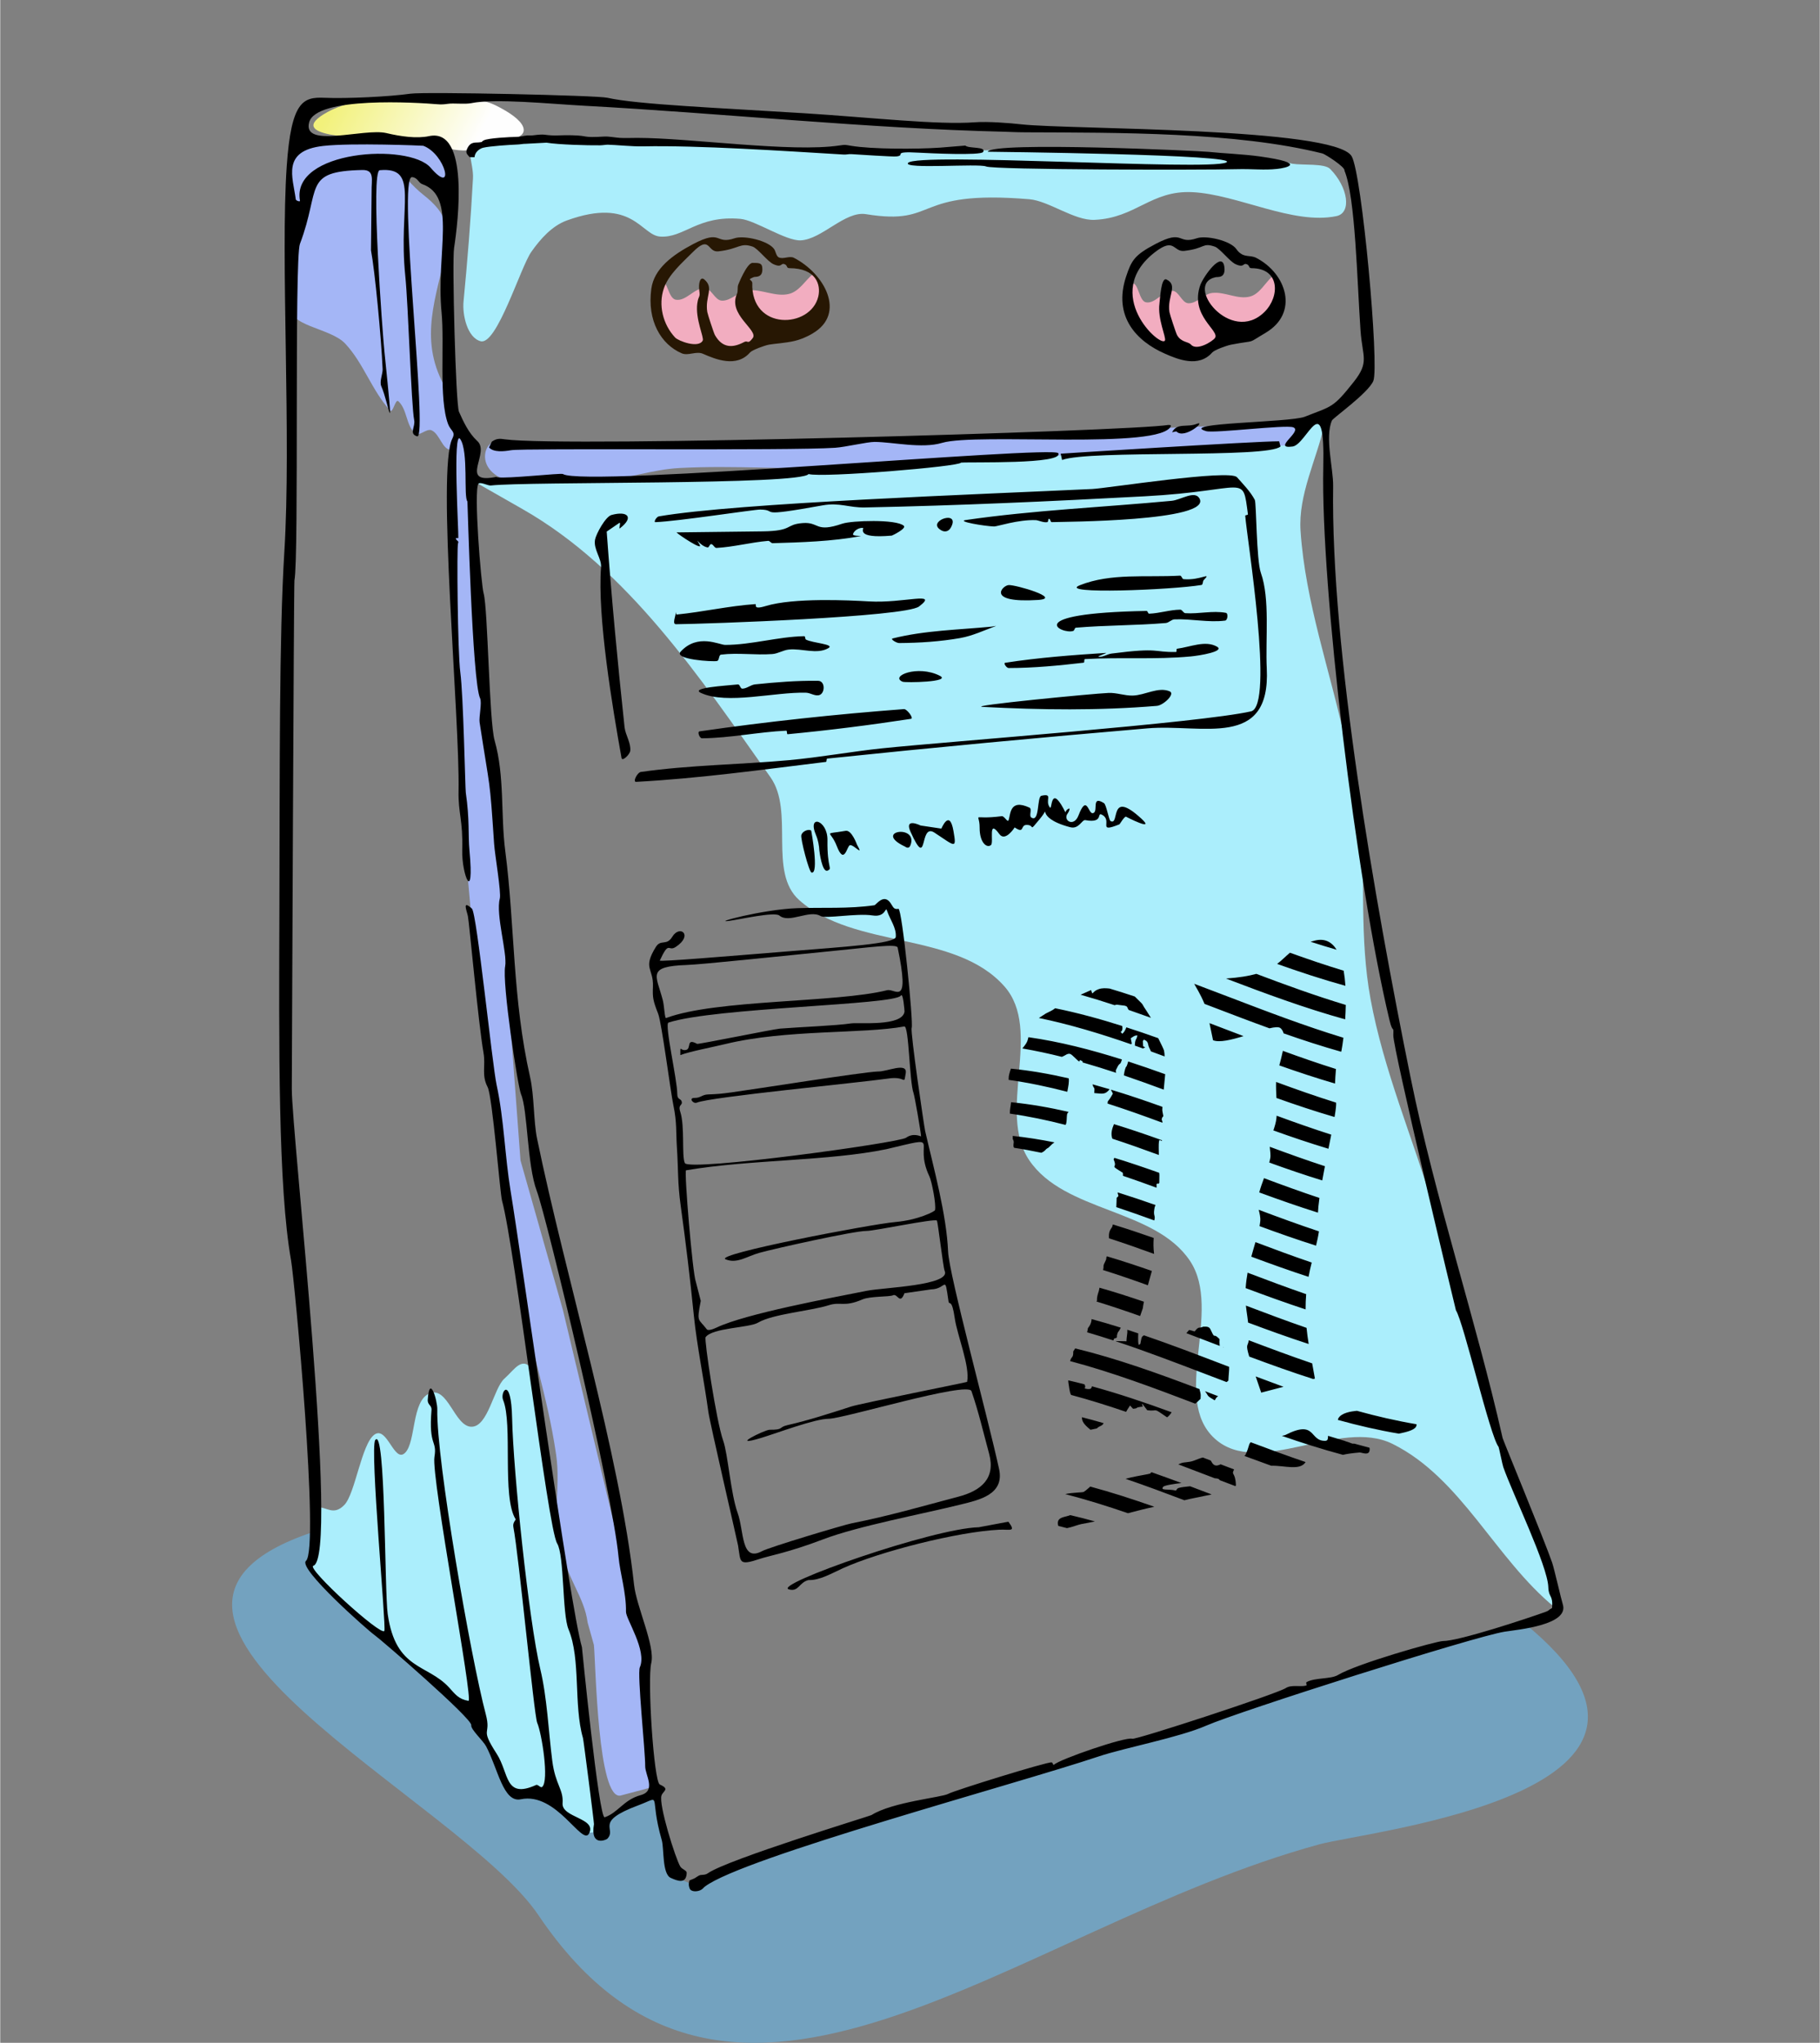 <?xml version="1.0" encoding="UTF-8"?> <!-- Creator: CorelDRAW --> <svg xmlns="http://www.w3.org/2000/svg" xmlns:xlink="http://www.w3.org/1999/xlink" xml:space="preserve" width="139px" height="156px" style="shape-rendering:geometricPrecision; text-rendering:geometricPrecision; image-rendering:optimizeQuality; fill-rule:evenodd; clip-rule:evenodd" viewBox="0 0 83.115 93.305"><rect x="0" y="0" width="83.115" height="93.305" fill="#808080" stroke="none"/> <defs> <style type="text/css"> <![CDATA[ .fil0 {fill:none} .fil6 {fill:black} .fil7 {fill:#271703} .fil1 {fill:#73A2BF} .fil4 {fill:#A4B6F6} .fil2 {fill:#ABEEFC} .fil5 {fill:#F2ADC0} .fil3 {fill:url(#id0)} ]]> </style> <linearGradient id="id0" gradientUnits="userSpaceOnUse" x1="15.471" y1="4.165" x2="21.386" y2="7.177"> <stop offset="0" style="stop-color:#F2F17B"></stop> <stop offset="1" style="stop-color:#FEFEFE"></stop> </linearGradient> </defs> <g id="Mountains_x0020_All">  <rect class="fil0" x="-2.48453e-005" y="1.97157e-005" width="83.115" height="93.305"></rect> </g> <g id="map">  <g id="_436969008"> <path id="_436657768" class="fil1" d="M14.085 71.469l0.171 -1.483c-11.287,3.797 6.782,12.227 10.327,17.487 8.824,13.094 21.671,0.591 35.674,-3.234 2.291,-0.626 18.863,-2.374 9.339,-10.119l-20.882 6.406 -10.688 3.197 -6.316 2.389 -0.984 -0.425 -0.827 -3.83 -1.577 0.841 -0.698 0.494 -0.22 0.401 -0.656 0.102 -1.899 -1.764 -1.456 0.037 -1.23 -2.465 -1.147 -1.745 -1.553 -1.274 -1.313 -1.015 -3.727 -3.453 -0.336 -0.548z"></path> <path id="_436657864" class="fil2" d="M27.318 83.474c-0.064,-1.696 -0.508,-3.358 -0.687,-5.045 -0.11,-1.041 -0.027,-2.099 -0.179,-3.135 -0.083,-0.563 -0.428,-1.065 -0.522,-1.627 -0.134,-0.795 -0.044,-1.616 -0.16,-2.415 -0.258,-1.764 -0.725,-3.817 -0.963,-5.262 -0.238,-1.444 0.043,-2.721 -0.463,-3.403 -0.506,-0.683 -0.821,-0.056 -1.314,0.381 -0.493,0.437 -0.746,2.214 -1.512,2.198 -0.766,-0.016 -1.066,-1.854 -1.899,-1.526 -0.834,0.328 -0.623,2.211 -1.123,2.714 -0.5,0.503 -0.821,-1.251 -1.407,-0.826 -0.587,0.425 -0.874,2.699 -1.372,3.211 -0.498,0.512 -0.812,0.074 -1.218,0.111l-0.201 1.978c-0.057,0.229 -0.283,0.479 -0.172,0.687 0.336,0.628 0.889,1.12 1.403,1.612 0.534,0.511 1.181,0.894 1.732,1.388 0.429,0.386 0.77,0.863 1.202,1.246 0.397,0.353 0.863,0.621 1.276,0.955 0.458,0.37 0.928,0.732 1.336,1.157 0.338,0.352 0.639,0.745 0.888,1.164 0.517,0.871 0.696,1.969 1.403,2.694 0.341,0.35 0.992,0.055 1.448,0.231 0.291,0.113 0.479,0.402 0.716,0.605 0.434,0.37 0.79,0.854 1.299,1.112 0.158,0.08 0.495,-0.029 0.489,-0.206z"></path> <path id="_436657960" class="fil3" d="M17.227 6.36c0.714,0.107 1.071,-0 1.537,0.045 0.466,0.045 0.923,0.152 1.254,0.224 0.331,0.072 0.483,0.174 0.731,0.209 0.249,0.035 0.504,0.056 0.746,0 0.243,-0.056 0.351,-0.253 0.672,-0.328 0.321,-0.076 0.916,0.009 1.224,-0.119 0.308,-0.129 0.621,-0.262 0.493,-0.597 -0.129,-0.335 -0.653,-0.665 -1.06,-0.881 -0.406,-0.216 -0.662,-0.313 -1.329,-0.388 -0.667,-0.075 -1.81,-0.075 -2.642,-0.06 -0.832,0.015 -1.687,0.039 -2.344,0.149 -0.657,0.11 -1.171,0.288 -1.567,0.507 -2.099,1.164 1.616,1.139 2.284,1.239z"></path> <path id="_436658056" class="fil2" d="M71.006 73.414c-2.712,-2.219 -4.265,-5.906 -7.404,-7.464 -2.426,-1.204 -6.111,1.576 -8.12,-0.239 -2.028,-1.832 0.382,-5.846 -1.134,-8.12 -1.602,-2.403 -5.726,-2.205 -7.344,-4.598 -1.498,-2.215 0.637,-5.938 -1.134,-7.941 -2.246,-2.539 -6.847,-1.682 -9.374,-3.941 -1.433,-1.28 -0.204,-4.044 -1.314,-5.613 -3.209,-4.536 -6.489,-9.486 -11.315,-12.24l-2.138 -1.22 0.224 -0.112c0.165,0.032 0.328,0.107 0.496,0.097l2.336 -0.138c0.051,0 0.057,0.005 0.112,0.019l3.754 -0.026 7.255 -0.246 1.758 -0.19 5.829 -0.384 5.635 -0.351 4.695 -0.123 4.161 -0.347 0.907 0.022 1.343 -1.209 0.254 0.343c-0.363,1.617 -1.199,3.198 -1.09,4.851 0.216,3.269 1.357,6.41 2.045,9.613 0.217,1.011 0.428,2.025 0.672,3.03 0.034,0.142 0.066,0.215 0.075,0.373 0.148,2.786 -0.1,5.615 0.403,8.359 0.599,3.267 1.931,6.356 2.881,9.539 1.031,3.455 2.065,6.909 3.06,10.374 0.13,0.451 0.146,0.935 0.314,1.373 0.66,1.726 1.582,3.351 2.164,5.105 0.147,0.444 0.358,1.7 -0.004,1.403z"></path> <path id="_436654576" class="fil4" d="M23.437 22.034c1.329,-0.02 2.662,0.055 3.986,-0.06 1.211,-0.105 2.384,-0.532 3.597,-0.597 2.504,-0.134 5.017,0.08 7.523,0 2.163,-0.069 4.317,-0.324 6.478,-0.448 1.238,-0.071 2.478,-0.087 3.717,-0.134 2.891,-0.111 5.79,-0.101 8.673,-0.343l1.418 -0.119 1.045 -1.06 -1.97 0.149c-1.174,0.025 -2.349,0.03 -3.523,0.075 -1.568,0.06 -3.134,0.177 -4.702,0.239 -4.816,0.191 -9.63,0.534 -14.45,0.522l-12.494 -0.03c-0.547,-0.292 -1.264,1.336 0.702,1.806z"></path> <path id="_436654552" class="fil5" d="M58.114 12.618c-0.339,0.308 -0.588,0.806 -1.016,0.924 -0.561,0.155 -1.154,-0.226 -1.73,-0.163 -0.392,0.043 -0.705,0.492 -1.098,0.472 -0.298,-0.016 -0.429,-0.562 -0.728,-0.569 -0.432,-0.009 -0.775,0.604 -1.201,0.527 -0.342,-0.061 -0.339,-0.963 -0.673,-0.863 -0.344,0.102 -0.452,0.822 -0.24,1.135l0.786 1.164 0.86 0.627 2.036 0.09 3.332 -1.634 -0.04 -1.306 -0.288 -0.403z"></path> <path id="_436654480" class="fil5" d="M37.141 12.499c-0.368,0.308 -0.64,0.806 -1.105,0.924 -0.61,0.155 -1.254,-0.226 -1.881,-0.163 -0.426,0.043 -0.767,0.492 -1.194,0.472 -0.324,-0.016 -0.467,-0.562 -0.791,-0.569 -0.469,-0.009 -0.843,0.604 -1.306,0.527 -0.372,-0.061 -0.368,-0.963 -0.732,-0.863 -0.374,0.102 -0.422,0.782 -0.261,1.135l0.709 1.552 0.814 0.425 2.627 0.007 3.68 -1.769 -0.246 -1.276 -0.313 -0.403z"></path> <path id="_436654168" class="fil4" d="M20.607 20.554c0.317,0.006 0.28,-0.572 0.382,-0.872 0.013,-0.037 -0.037,-0.07 -0.048,-0.107 -0.152,-0.532 -0.14,-1.136 -0.442,-1.6 -1.405,-2.161 -0.684,-4.082 -0.227,-6.102 0.322,-1.423 0.166,-2.102 -0.941,-2.972 -0.52,-0.409 -0.944,-0.975 -1.555,-1.495 -5.612,-0.64 -4.055,4.442 -4.502,6.508 -0.216,0.996 1.787,1.038 2.484,1.781 0.84,0.895 1.222,2.153 2.054,3.055 0.128,0.138 0.236,-0.55 0.375,-0.423 0.405,0.371 0.346,1.1 0.76,1.462 0.193,0.169 0.526,-0.24 0.759,-0.133 0.385,0.177 0.477,0.889 0.901,0.897z"></path> <path id="_436654264" class="fil2" d="M21.464 7.033l0.203 -0.298 1.588 -0.311 4.454 0.036 4.896 0.131 5.219 0.334 2.544 0 0.752 -0.036 2.594 -0.033 1.206 0.012 1.439 -0.03 7.004 0.042 3.391 0.251 1.839 0.239 0.418 0.107c0.493,0.079 1.479,-0.023 1.738,0.239 0.821,0.831 0.994,2.007 0.289,2.155 -1.979,0.415 -4.522,-0.995 -6.584,-1.094 -1.891,-0.091 -2.574,1.178 -4.465,1.265 -0.927,0.042 -2.09,-0.868 -2.983,-0.942 -5.408,-0.451 -4.099,1.229 -7.46,0.682 -0.959,-0.156 -2.008,1.15 -2.984,1.197 -0.671,0.032 -2.083,-0.922 -2.748,-0.982 -1.964,-0.176 -2.586,0.892 -3.68,0.808 -0.863,-0.067 -1.256,-1.821 -4.25,-0.736 -0.679,0.246 -1.208,0.843 -1.624,1.433 -0.496,0.703 -1.575,4.282 -2.317,4.084 -0.61,-0.163 -0.839,-1.206 -0.78,-1.817 0.179,-1.856 0.327,-3.694 0.431,-5.618 0.02,-0.373 -0.095,-0.743 -0.133,-1.119z"></path> <path id="_436654360" class="fil4" d="M13.846 9.204c-0.422,-2.307 4.837,-2.404 5.823,-1.258 1.13,1.314 1.204,-1.118 -0.251,-1.419 -0.939,-0.318 -3.603,-0.2 -4.908,-0.052 -1.914,0.217 -1.297,1.792 -1.168,2.784 -0.194,0.247 0.517,0.012 0.504,-0.056z"></path> <path id="_436654048" class="fil4" d="M28.353 82.007l1.566 -0.416 -0.442 -3.193 0.048 -3.272 -0.92 -3.141 -2.902 -12.151 -1.938 -6.834 -0.621 -8.353 -0.94 -12.512 -0.669 -8.359 -0.06 -3.606 -0.549 -0.514 -0.251 0.884 -0.024 6.162 0.681 13.1 0.334 3.702 2.161 15.501c0.422,2.877 1.143,4.56 1.566,7.438 0.227,1.547 -0.247,2.869 0.309,4.421 0.147,1.17 0.981,2.072 1.129,3.242 0.096,0.342 0.191,0.685 0.287,1.027 0.085,0.853 0.171,7.158 1.234,6.875z"></path> <path id="_436653304" class="fil6" d="M23.044 20.064c-0.222,-0.031 -0.36,-0.043 -0.568,0.094 -0.004,0.003 -0.013,0.011 -0.02,0.015l-0.13 0.265c0.213,0.232 0.683,0.182 1.001,0.126 0.589,-0.104 12.707,0.029 14.81,-0.112 0.477,-0.032 1.466,-0.27 1.807,-0.268 0.827,0.005 2.158,0.319 3.078,0.044 1.589,-0.474 10.076,0.337 10.457,-0.78 -0.061,-0.062 0.001,-0.022 -0.117,-0.039 -1.771,0.29 -27.567,1.035 -30.318,0.656zm34.501 -12.918c-0.739,-0.104 -1.768,-0.146 -2.335,-0.209 -0.38,-0.043 -9.878,-0.486 -10.104,-0.007 -0,0.001 11.728,0.124 10.89,0.494 -0.863,0.381 -14.144,-0.478 -14.529,0.019 -0.228,0.295 3.234,0.016 3.566,0.16 0.363,0.157 9.902,0.166 11.417,0.125 0.774,-0.021 1.247,0.055 1.881,-0.013 0.407,-0.044 1.419,-0.259 -0.786,-0.569zm-36.109 0.03l0.229 0.004c0.013,-0.232 0.231,-0.393 0.395,-0.433 0.299,-0.072 1.199,-0.132 1.558,-0.146 0.169,-0.006 0.253,-0.036 0.384,-0.033l0.95 -0.051c0.543,0.09 1.879,0.127 2.447,0.12 0.136,-0.002 0.263,-0.029 0.353,-0.028 0.344,0.006 1.101,0.086 1.603,0.076 2.539,-0.053 6.427,0.21 9.156,0.373 0.171,0.01 0.217,-0.026 0.376,-0.017 0.27,0.015 1.867,0.123 2.045,0.105 0.473,-0.048 -0.272,-0.246 1.038,-0.172 0.466,0.026 2.819,0.137 2.926,-0.031 0.167,-0.262 -0.67,-0.148 -0.811,-0.294l-1.177 0.096c-1.021,0.069 -3.09,0.076 -4.055,-0.088 -0.258,-0.044 -0.251,-0.052 -0.507,-0.014 -2.202,0.333 -6.862,-0.347 -9.255,-0.345 -0.249,0 -0.541,0.014 -0.785,0 -0.201,-0.011 -0.507,-0.073 -0.709,-0.061 -1.062,0.064 -0.655,-0.035 -1.458,-0.058 -0.263,-0.008 -0.53,0.002 -0.791,0.01 -0.576,-0.01 -0.396,-0.086 -1.006,-0.008 -0.089,0.011 -0.149,-0.001 -0.253,0.005 -0.186,0.01 -0.31,0.066 -0.51,0.067 -0.271,0.002 -1.313,0.054 -1.497,0.161 -0.159,0.092 0.009,0.056 -0.164,0.084 -0.216,0.035 -0.42,-0.052 -0.581,0.278 -0.11,0.225 0.012,0.28 0.1,0.399zm10.896 78.38c-0.173,0.121 -0.297,0.039 -0.432,0.119 -0.242,0.142 -0.054,0.066 -0.416,0.214 -0.063,0.191 -0.011,0.309 0.006,0.36 0.06,0.177 0.378,0.16 0.533,0.063 0.098,-0.061 0.084,-0.082 0.169,-0.146 1.763,-1.334 14.16,-4.661 17.99,-5.943 1.182,-0.395 3.673,-0.865 4.907,-1.405 1.483,-0.648 12.228,-4.071 13.636,-4.292 0.611,-0.096 2.957,-0.304 2.651,-1.251 -0.071,-0.22 -0.39,-1.625 -0.487,-1.906 -0.357,-1.035 -2.238,-5.583 -2.261,-5.687 -1.217,-5.398 -3.078,-10.915 -4.207,-16.481 -1.636,-8.066 -3.646,-19.52 -3.535,-27.002 0.012,-0.794 -0.388,-2.248 -0.053,-2.995 0.053,-0.118 1.645,-1.241 1.887,-1.8 0.286,-0.661 -0.518,-9.505 -0.992,-10.274 -0.809,-1.319 -12.896,-1.211 -15.068,-1.449 -0.561,-0.062 -1.553,-0.14 -2.132,-0.096 -1.713,0.128 -4.747,-0.22 -7.811,-0.413 -3.803,-0.24 -7.645,-0.398 -8.98,-0.706 -0.48,-0.111 -8.316,-0.282 -9.001,-0.186 -0.974,0.137 -2.903,0.231 -3.943,0.186 -0.962,-0.041 -1.501,0.168 -1.706,3.117 -0.293,4.218 0.216,12.413 -0.111,17.651 -0.238,3.815 -0.204,10 -0.224,16.104 -0.021,6.481 -0.064,12.868 0.532,16.226 0.166,0.935 1.308,13.17 0.683,13.727 -0.389,0.346 2.861,3.207 3.139,3.397 0.257,0.175 4.462,3.811 4.409,4.109 -0.033,0.189 0.542,0.706 0.679,0.965 0.54,1.017 0.781,2.589 1.586,2.419 1.633,-0.343 2.806,2.157 3.116,1.565 0.372,-0.711 -1.259,-0.716 -1.209,-1.383 0.048,-0.638 -0.328,-0.834 -0.47,-1.935 -0.176,-1.363 -0.231,-2.867 -0.55,-4.202 -0.522,-2.192 -1.234,-9.027 -1.285,-11.442 -0.042,-1.998 -0.563,-1.208 -0.411,-0.839 0.451,1.096 -0.065,4.431 0.572,5.446 0.018,0.029 -0.143,0.148 -0.104,0.352 0.249,1.282 0.947,8.616 1.089,8.944 0.209,0.482 0.554,2.651 0.228,2.929 -0.074,0.064 -0.191,-0.128 -0.28,-0.087 -1.444,0.651 -1.222,-0.532 -1.797,-1.424 -0.808,-1.253 -0.228,-0.79 -0.502,-1.817 -0.674,-2.526 -2.264,-11.633 -2.213,-13.914 0.009,-0.4 -0.358,-1.644 -0.435,-0.442 -0.016,0.247 0.19,0.244 0.171,0.473 -0.136,1.693 0.265,1.345 0.134,2.14 -0.154,0.937 1.798,11.184 1.553,11.141 -0.454,-0.079 -0.605,-0.304 -0.881,-0.607 -1,-1.093 -2.44,-0.788 -2.806,-3.355 -0.15,-1.052 -0.093,-8.627 -0.57,-7.949 -0.256,0.364 0.508,8.532 0.417,8.715 -0.135,0.271 -3.58,-2.869 -3.245,-2.973 1.208,-0.375 -0.992,-19.738 -0.984,-21.795 0.007,-1.708 0.092,-23.062 0.121,-23.209 0.213,-1.105 -0.01,-14.684 0.251,-15.373 0.97,-2.558 0.104,-3.316 2.849,-3.375 0.584,-0.012 0.412,0.463 0.425,0.977l-0.028 2.691c0.176,0.933 0.465,3.931 0.532,5.43 0.009,0.204 -0.154,0.569 -0.063,0.774 0.367,0.829 0.608,2.948 0.148,-1.541 -0.098,-0.959 -0.642,-8.284 -0.217,-8.322 1.846,-0.165 0.833,1.588 1.167,4.833 0.136,1.323 0.273,5.923 0.406,6.58 0.063,0.311 -0.255,0.625 0.136,0.743 0.518,0.156 -0.917,-11.875 -0.236,-11.84 0.25,0.013 0.3,0.262 0.462,0.318 1.61,0.557 0.627,3.128 0.888,5.852 0.142,1.478 -0.134,3.945 0.298,5.107 0.118,0.318 0.361,0.343 0.196,0.662 -0.725,1.404 0.348,12.794 0.283,16.107 -0.02,1.013 0.205,1.318 0.168,2.68 -0.032,1.148 0.564,2.539 0.331,0.038 -0.069,-0.739 0.013,-1.396 -0.169,-2.655 -0.027,-0.188 -0.109,-4.445 -0.25,-5.489 -0.123,-0.91 -0.165,-5.775 -0.104,-5.895 0.061,-0.118 -0.089,-0.11 -0.098,-0.224 -0.003,-0.039 0.107,0.012 0.111,-0.026 0.02,-0.16 -0.264,-5.03 0.09,-4.507 0.384,0.568 0.141,2.642 0.326,2.845 0.007,0.007 0.219,8.252 0.578,8.988 0.096,0.197 -0.058,0.86 -0.022,1.099 0.492,3.223 0.454,2.411 0.663,5.551 0.034,0.507 0.333,2.227 0.26,2.502 -0.195,0.736 0.354,2.52 0.245,3.088 -0.148,0.767 0.576,5.497 0.723,5.844 0.313,0.736 0.271,3.23 0.724,4.431 0.444,1.179 3.457,13.747 3.731,16.695 0.072,0.779 0.354,1.624 0.341,2.517 -0.005,0.331 0.971,1.775 0.632,2.537 -0.128,0.289 0.253,3.861 0.245,4.51 -0.005,0.411 0.524,1.127 -0.209,1.328 -0.78,0.215 -1.027,0.801 -1.64,1.01 -0.266,0.091 -1.041,-7.77 -1.041,-7.77 -0.544,-1.832 -2.755,-17.794 -3.258,-20.836 -0.264,-1.595 -0.297,-3.256 -0.638,-4.839 -0.207,-0.962 -0.903,-7.849 -1.129,-8.056 -0.459,-0.419 -0.238,0.084 -0.184,0.341 0.063,0.296 0.474,4.868 0.714,6.248 0.104,0.597 -0.102,1.006 0.188,1.563 0.218,0.418 0.566,4.853 0.657,5.184 0.596,2.183 2.081,14.935 2.517,15.655 0.337,0.557 0.226,3.217 0.521,3.926 0.569,1.366 0.223,3.451 0.66,4.966 0.027,0.093 0.511,3.874 0.502,3.931 -0.18,1.068 0.573,0.706 0.604,0.674 0.472,-0.476 -0.648,-0.761 1.416,-1.531 1.151,-0.43 0.468,-0.535 1.079,1.596 0.108,0.375 0.009,1.536 0.41,1.718 0.319,0.144 0.708,0.291 0.727,-0.229 0.004,-0.117 -0.211,-0.162 -0.29,-0.287 -0.211,-0.333 -1.004,-2.846 -0.86,-3.252 0.075,-0.211 0.396,-0.286 -0.079,-0.498 -0.273,-0.122 -0.575,-4.791 -0.39,-5.549 0.188,-0.77 -0.677,-2.577 -0.785,-3.568 -0.65,-5.974 -3.14,-14.106 -4.433,-20.393 -0.161,-0.785 -0.125,-1.952 -0.316,-2.796 -0.814,-3.597 -0.696,-6.957 -1.133,-10.316 -0.219,-1.682 -0.022,-3.422 -0.489,-5.065 -0.249,-0.876 -0.307,-6.021 -0.5,-6.711 -0.117,-0.418 -0.469,-4.757 -0.234,-5.018 0.084,-0.093 0.442,0.102 0.563,0.084 1.65,-0.19 14.144,-0.014 14.514,-0.523 0.617,0.178 6.923,-0.343 6.958,-0.521 0.429,-0.04 4.709,0.085 4.448,-0.431 -0.185,-0.366 -21.678,1.564 -22.629,0.951 -0.086,-0.055 -2.57,0.225 -2.99,0.147 -0.102,-0.019 -0.02,-0.021 -0.16,0.003 -1.584,0.275 -0.145,-1.135 -0.771,-1.667 -0.395,-0.368 -0.629,-0.887 -0.827,-1.328 -0.148,-0.33 -0.319,-6.863 -0.223,-7.48 0.186,-1.203 0.708,-5.503 -1.145,-5.108 -0.557,0.119 -1.283,0.018 -1.946,-0.139 -1.018,-0.24 -3.848,0.722 -3.529,-0.491 0.316,-1.198 4.947,-0.903 5.867,-0.826 0.184,0.015 0.296,0.004 0.445,-0.017 0.317,-0.046 0.762,0.029 1.095,-0.033 1.083,-0.225 3.619,0.035 5.154,0.118 6.264,0.338 12.948,1.04 19.224,1.188 0.349,0.008 0.432,0.023 0.961,0.026 4.142,0.019 9.578,-0.025 13.542,0.966 0.122,0.03 1.055,0.628 1.003,0.78 0.506,1.219 0.579,5.086 0.735,7.307 0.086,1.226 0.419,1.427 -0.316,2.354 -0.949,1.197 -0.983,1.091 -2.232,1.584 -0.678,0.267 -5.816,0.274 -4.506,0.657 0.374,0.109 3.641,-0.305 3.981,-0.174 0.448,0.173 -1.003,1.007 -0.03,0.877 0.657,-0.088 1.487,-2.795 1.402,0.94 -0.123,5.423 1.504,18.919 3.024,25.259 0.161,0.674 0.192,0.185 0.175,0.69 -0.021,0.6 2.854,12.553 2.86,12.563 0.36,0.57 1.556,5.749 1.948,6.238 0.015,0.018 0.178,0.817 0.215,0.923 0.417,1.196 2.024,4.5 2.057,5.479 0.017,0.517 0.219,0.322 0.173,0.958 -0.178,0.092 -0.12,0.112 -0.288,0.173 -0.829,0.3 -3.961,1.337 -4.696,1.336 -0.298,-0 -3.956,1.041 -4.8,1.552 -0.323,0.196 -1.065,0.112 -1.434,0.326 -0.045,0.026 0.036,0.144 -0.015,0.156 -0.287,0.072 -0.671,-0.053 -0.932,0.114 -0.431,0.275 -6.863,2.378 -7.018,2.316 -0.277,-0.111 -3.328,0.938 -3.573,1.188 -0.035,0.036 -0.054,-0.101 -0.103,-0.11 -0.198,-0.035 -4.468,1.29 -4.726,1.438 -0.278,0.16 -2.564,0.371 -3.505,0.969 -0.061,0.039 -6.566,2.025 -7.47,2.654zm-13.008 -78.898c1.025,0.384 1.465,2.314 0.334,1.001 -0.986,-1.146 -6.387,-0.798 -5.966,1.509 0.012,0.068 -0.208,-0.008 -0.194,-0.076 -0.129,-0.992 -0.662,-2.209 1.252,-2.426 1.305,-0.148 4.554,-0.015 4.573,-0.008zm39.157 13.734l-0.061 -0.236c-1.131,0 -9.98,0.565 -9.98,0.566l0.065 0.287c1.253,-0.468 9.44,-0.066 9.976,-0.617zm0.976 -0.342c-0.021,-0.001 0.029,0.002 0,0zm-4.808 -0.688c-0.454,0.176 -0.877,-0.068 -1.12,0.381l0.195 -0.039c0.367,0.389 1.413,-0.532 0.926,-0.343z"></path> <path id="_436653688" class="fil6" d="M38.879 64.24c-0.961,0.308 -1.942,0.631 -2.917,0.852 -0.433,0.098 -0.146,0.217 -0.818,0.212 -0.217,-0.002 -1.922,0.838 -0.378,0.37 0.719,-0.218 2.447,-0.872 3.074,-0.872 0.675,4.49269e-005 6.365,-1.726 6.525,-1.263 0.323,0.932 0.547,1.903 0.807,2.862 0.306,1.133 -0.371,1.689 -1.408,1.961 -1.671,0.44 -3.117,0.867 -4.887,1.219 -0.337,0.067 -3.72,1.076 -4.086,1.271 -0.961,0.512 -0.81,-0.93 -1.106,-1.746 -0.318,-0.877 -0.444,-2.698 -0.66,-3.301 -0.315,-0.878 -0.876,-4.628 -0.804,-4.729 0.307,-0.432 1.99,-0.424 2.396,-0.665 0.674,-0.399 2.412,-0.534 3.225,-0.794 0.562,-0.18 0.684,0.103 1.547,-0.268 0.349,-0.15 1.228,-0.11 1.391,-0.187 0.209,-0.099 0.314,0.459 0.524,-0.094l1.214 -0.175c0.742,-0.014 0.61,-0.743 0.8,0.552 0.028,0.189 0.15,-0.171 0.284,0.766 0.111,0.777 0.706,2.2 0.564,2.906 -0.004,0.017 -4.852,0.984 -5.289,1.124zm-7.168 -14.093c-0.277,-0.005 -0.061,0.286 0.108,0.216 0.634,-0.264 7.343,-0.901 8.737,-1.1 0.852,-0.132 0.702,0.349 0.805,-0.235 0.096,-0.542 -0.872,-0.068 -1.27,-0.088 -0.747,0.03 -5.714,0.824 -6.686,0.954 -0.522,0.07 -0.614,0.076 -1.076,0.094 -0.276,0.01 -0.333,0.164 -0.619,0.159zm5.211 22.022c0.51,0.018 1.054,-0.306 1.565,-0.538 1.666,-0.757 5.256,-1.671 7.142,-1.762 0.508,-0.024 0.782,0.125 0.423,-0.366l-1.353 0.254c-2.106,0.05 -9.416,2.621 -8.679,2.836 0.456,0.133 0.465,-0.321 0.902,-0.424zm-3.215 -1.562c-0.031,-0.183 -1.298,-5.655 -1.36,-6.115 -0.191,-1.419 -0.527,-3.039 -0.665,-4.416 -0.168,-1.672 -0.37,-3.349 -0.599,-4.999 -0.147,-1.06 -0.104,-1.63 -0.175,-2.695 -0.042,-0.626 0.004,-1.131 -0.158,-1.893 -0.133,-0.627 -0.533,-3.767 -0.697,-4.186 -0.244,-0.621 -0.257,-0.755 -0.238,-1.239 0.033,-0.85 -0.484,-0.815 0.131,-1.81 0.229,-0.371 0.49,-0.036 0.749,-0.463 0.351,-0.578 0.981,-0.077 0.158,0.462 -0.354,0.232 -0.291,-0.323 -0.724,0.619 -0.031,0.067 3.038,-0.192 5.917,-0.424 2.484,-0.2 4.833,-0.345 4.861,-0.652 0.037,-0.418 -0.265,-0.797 -0.398,-1.195 -0.081,-0.244 -0.034,0.311 -0.66,0.212 -0.724,-0.114 -2.145,0.163 -2.376,0.026 -0.517,-0.307 -1.43,0.357 -1.881,-0.021 -0.217,-0.183 -1.773,0.169 -2.278,0.241 -0.895,0.128 1.521,-0.526 3.095,-0.579 1.152,-0.039 2.354,0.037 3.521,-0.133 0.077,-0.011 0.416,-0.543 0.726,-0.118 0.133,0.183 0.141,0.324 0.373,0.282 0.165,-0.03 0.692,5.206 0.605,5.438 -0.068,0.181 0.566,4.495 0.616,4.714 0.387,1.684 0.977,3.813 1.048,5.506 0.044,1.052 1.798,7.497 2.328,9.926 0.256,1.17 -0.91,1.414 -1.752,1.623 -1.741,0.432 -4.687,0.982 -6.286,1.591 -1.606,0.611 -2.463,0.748 -2.892,0.892 -0.991,0.33 -0.865,0.149 -0.991,-0.595zm7.286 -27.33c0.58,2.788 -0.103,1.855 -0.485,1.951 -2.321,0.58 -7.8,0.413 -10.095,1.271 -0.062,0.023 -0.078,-0.549 -0.149,-0.821 -0.296,-1.136 -0.754,-1.537 1.095,-1.603 0.743,-0.027 4.184,-0.394 6.735,-0.646 1.625,-0.16 2.861,-0.332 2.898,-0.151zm0.147 2.196c0.103,-0.167 0.17,0.71 0.167,0.73 -0.095,0.698 -2.09,0.488 -2.439,0.54 -0.706,0.106 -2.329,0.165 -3.244,0.238 -0.31,0.025 -3.738,0.726 -3.792,0.697 -0.525,-0.287 -0.245,0.225 -0.509,0.279 -0.277,0.056 -0.259,-0.277 -0.257,0.234 0.408,-0.16 1.539,-0.378 2.05,-0.503 2.774,-0.677 6.294,-0.457 8.181,-0.805 0.216,-0.04 0.23,2.514 0.423,3.048 0.05,0.138 0.334,1.766 0.343,1.973 0.001,0.011 -0.347,-0.184 -0.685,0.062 -0.32,0.233 -9.927,1.551 -10.107,1.156 -0.15,-0.33 0.008,-1.684 -0.208,-2.342 -0.116,-0.354 0.122,-0.275 0.063,-0.474 -0.042,-0.143 -0.2,-0.061 -0.2,-0.348 -0.001,-0.645 -0.593,-3.19 -0.401,-3.252 2.123,-0.69 10.345,-0.798 10.614,-1.233zm-0.656 7.014c2.683,-0.633 1.176,-0.399 1.96,1.245 0.109,0.228 0.315,1.283 0.256,1.54 -0.014,0.061 -0.763,0.452 -1.825,0.545 -1.092,0.095 -8.279,1.465 -7.746,1.699 0.509,0.223 0.979,-0.132 1.534,-0.289 0.682,-0.193 4.349,-1.009 4.899,-1.004 0.369,0.004 3.1,-0.578 3.224,-0.473 0.042,0.035 0.288,2.156 0.352,2.289 0.324,0.677 -2.793,0.766 -3.556,0.918 -1.619,0.323 -5.519,1.043 -6.856,1.677 -0.348,0.165 -0.434,0.105 -0.451,0.082 -0.389,-0.515 -0.47,-0.286 -0.276,-1.3l-0.225 -0.873c-0.149,-0.356 -0.541,-5.074 -0.447,-5.09 2.927,-0.497 6.493,-0.414 9.158,-0.966z"></path> <path id="_436969464" class="fil6" d="M48.803 36.936c-0.234,0.118 -0.063,0.309 -0.245,-0.023 -0.583,-1.06 -0.508,0.095 -0.605,-0.026 -0.262,-0.322 0.174,-0.664 -0.393,-0.542 -0.213,0.046 -0.068,1.231 -0.455,0.999 -0.133,-0.08 0.048,-0.392 -0.093,-0.457 -0.927,-0.427 -0.855,0.341 -0.954,0.58 -0.046,0.112 -0.19,-0.203 -0.31,-0.188 -1.447,0.188 -1.007,-0.226 -1.01,0.522 -0.003,0.702 0.336,0.949 0.518,0.797 0.142,-0.119 -0.156,-1.245 0.383,-0.502 0.273,0.375 0.699,-0.304 0.7,-0.304 0.468,0.317 0.242,-0.118 0.551,-0.115 0.398,0.004 0.064,0.367 0.58,-0.25 0.642,-0.769 -0.366,-0.111 1.402,0.355 0.407,0.107 0.533,-0.353 0.696,-0.323 0.901,0.165 0.466,-0.435 0.798,-0.223 0.436,0.279 -0.268,0.829 0.755,0.416 0.026,-0.01 0.207,-0.34 0.298,-0.352 0,-4.49269e-005 1.385,0.716 0.709,0.093 -1.508,-1.389 -0.97,0.344 -1.409,0.109 -0.082,-0.044 -0.19,-0.749 -0.302,-0.82 -0.617,-0.387 -0.219,0.431 -0.516,0.46 -0.208,0.02 -0.265,-0.892 -0.648,0.105 -0.215,0.56 -0.737,0.215 -0.489,-0.1 0.058,-0.074 0.126,-0.257 0.04,-0.213zm-7.228 1.678c0.389,-0.989 -1.761,-0.661 -0.239,0.057 0.004,0.002 0.163,0.135 0.239,-0.057zm-4.515 1.24c0.352,0.091 -0.01,-1.9 -0.014,-1.907 -0.048,-0.088 -0.375,-0.035 -0.452,0.193 -0.05,0.148 0.348,1.683 0.465,1.714zm1.559 -1.906c-1.069,0.186 -0.695,-0.051 -0.413,0.68 0.358,0.931 0.466,0.004 0.61,-0.025 0.18,-0.036 0.654,0.567 0.32,-0.024 -0.003,-0.004 -0.24,-0.68 -0.517,-0.631zm-1.201 0.907c8.98539e-005,0.003 0.119,1.035 0.383,0.906 0.227,-0.11 -0.033,-0.081 -0.014,-1.388 0.014,-0.927 -0.945,-1.211 -0.519,-0.219 0.088,0.204 0.141,0.479 0.149,0.7zm4.627 -1.149c-0.003,-4.49269e-005 -0.762,-0.38 -0.467,0.276 0.831,1.852 0.375,-0.425 1.096,0.048 0.946,0.621 1.019,0.781 0.869,-0.075 -0.181,-1.038 -0.548,-0.107 -0.554,-0.109l-0.945 -0.141z"></path> <path id="_436969344" class="fil7" d="M31.841 13.857c-0.099,0.708 0.319,1.56 0.249,1.697 -0.19,0.371 -1.112,0.022 -1.261,-0.137 -0.569,-0.609 -0.771,-1.493 -0.518,-2.237 0.22,-0.649 0.827,-1.162 1.322,-1.662 0.811,-0.819 0.652,0.023 1.173,-0.037 0.965,-0.111 0.98,-0.414 1.56,-0.218 0.24,0.081 0.681,0.682 0.957,0.805 0.41,0.182 0.317,-0.078 0.513,0.002 0.136,0.055 0.063,0.179 0.218,0.179 1.205,0.002 1.443,0.744 1.314,1.294 -0.341,1.463 -3.092,1.589 -3.015,-0.63 -0.032,-0.165 -0.268,-0.116 0.068,-0.256 0.077,-0.032 0.45,0.058 0.385,-0.46 -0.023,-0.187 -0.17,-0.189 -0.44,-0.189 -0.264,8.98539e-005 -0.655,0.997 -0.655,0.997 -0.048,0.133 0,0.291 -0.058,0.419 -0.43,0.947 0.993,1.653 0.721,2.017 -0.239,0.32 -0.213,0.086 -0.391,0.181 -0.489,0.259 -0.978,0.313 -1.337,-0.318 -0.05,-0.088 -0.332,-0.953 -0.348,-1.051 -0.118,-0.71 0.332,-1.097 -0.137,-1.489 -0.19,-0.159 -0.274,0.193 -0.229,0.497 0.053,0.359 -0.036,0.208 -0.09,0.596zm5.274 1.371c-0.327,0.192 -0.603,0.291 -0.828,0.344 -0.418,0.099 -0.946,0.127 -1.167,0.169 -0.221,0.042 -0.771,0.245 -0.87,0.358 -0.616,0.706 -1.567,0.316 -2.15,0.06 -0.308,-0.135 -0.672,0.105 -0.967,-0.02 -0.952,-0.406 -1.592,-1.492 -1.392,-2.949 0.126,-0.918 0.957,-1.54 1.917,-2.045 1.328,-0.698 0.977,0.046 1.892,-0.264 0.419,-0.142 1.53,0.106 1.802,0.496 0.068,0.098 0.095,0.32 0.206,0.376 0.207,0.105 0.49,-0.083 0.697,0.023 1.398,0.719 2.399,2.547 0.859,3.451z"></path> <path id="_436969128" class="fil6" d="M56.491 21.797c-0.33,-0.376 -5.958,0.508 -6.608,0.538 -5.015,0.237 -16.257,0.637 -19.802,1.251 -0.1,0.017 -0.252,0.267 -0.151,0.263 1.012,-0.036 4.515,-0.58 4.791,-0.575 0.88,0.018 -0.33,0.382 2.846,-0.192 0.774,-0.14 1.202,0.111 1.935,0.096 4.262,-0.086 8.523,-0.281 12.78,-0.51 4.72,-0.253 4.454,-1.09 4.712,0.821 0.006,0.047 -0.126,0.025 -0.123,0.072 0.078,1.033 1.333,8.689 0.264,8.93 -2.348,0.53 -13.829,1.376 -16.855,1.689 -1.333,0.138 -2.849,0.413 -4.26,0.541 -2.25,0.204 -4.519,0.22 -6.755,0.537 -0.166,0.024 -0.386,0.462 -0.218,0.453 2.901,-0.157 5.783,-0.56 8.667,-0.911 0.055,-0.007 0.011,-0.146 0.066,-0.152 4.871,-0.508 9.747,-0.965 14.627,-1.381 2.498,-0.213 5.631,0.977 5.447,-2.733 -0.067,-1.351 0.155,-3.183 -0.27,-4.37 -0.207,-0.578 -0.201,-3.191 -0.277,-3.334 -0.207,-0.388 -0.526,-0.706 -0.816,-1.036zm-2.119 8.187c0.427,-0.04 1.58,-0.233 1.208,-0.448 -0.527,-0.303 -1.219,0.016 -1.822,0.094 -0.052,0.007 0.002,0.147 -0.05,0.148 -1.065,0.023 -0.699,-0.217 -2.943,0.073 -0.199,0.026 -0.384,0.168 -0.583,0.146 -0.12,-0.013 0.439,-0.182 0.319,-0.175 -1.536,0.099 -3.074,0.214 -4.595,0.45 -0.094,0.015 0.062,0.24 0.158,0.24 1.144,-0.001 2.288,-0.111 3.424,-0.244 0.058,-0.007 0.004,-0.16 0.062,-0.164 1.605,-0.094 3.222,0.03 4.823,-0.121zm-6.34 -6.136c0.442,-0.018 7.409,-0.026 6.74,-1.096 -0.225,-0.359 -0.844,0.084 -1.266,0.123 -3.134,0.294 -6.286,0.426 -9.401,0.877 -0.438,0.063 0.852,0.28 1.294,0.295 0.133,0.005 1.094,-0.32 1.903,-0.29 0.123,0.005 0.352,0.125 0.528,0.091 0.056,-0.011 0.023,-0.152 0.08,-0.152 0.065,-0 0.058,0.154 0.122,0.151zm-0.63 3.555c1.136,-0.071 -1.022,-0.7 -1.339,-0.68 -0.286,0.018 -1.064,0.831 1.339,0.68zm-4.488 3.46c-1.006,-0.508 -2.289,0.021 -1.696,0.274 0.125,0.053 2.272,0.017 1.696,-0.274zm-4.437 -6.948c-1.268,0.438 -1.044,-0.086 -1.828,-0.023 -0.805,0.064 -0.421,0.361 -1.827,0.378l-3.931 0.047c0.094,0.106 1.233,0.866 1.06,0.565 -0.258,-0.448 -0.01,0.054 0.358,0.122 0.074,0.014 0.092,-0.155 0.167,-0.151 0.1,0.005 0.145,0.18 0.244,0.174 0.791,-0.045 1.565,-0.256 2.355,-0.323 0.078,-0.007 0.131,0.108 0.209,0.106 1.3,-0.039 2.727,-0.079 4.006,-0.323 0.114,-0.022 -0.37,0.016 -0.335,-0.094 0.053,-0.17 0.276,-0.298 0.453,-0.282 0.084,0.008 -0.404,0.503 1.317,0.353 0.02,-0.002 0.685,-0.324 0.549,-0.449 -0.338,-0.311 -2.398,-0.236 -2.795,-0.099zm10.657 4.755c1.365,-0.116 2.739,-0.099 4.104,-0.214 0.145,-0.012 0.258,-0.161 0.403,-0.167 0.769,-0.031 1.546,0.154 2.31,0.057 0.118,-0.015 0.152,-0.333 0.035,-0.355 -0.606,-0.113 -1.235,0.058 -1.85,0.016 -0.095,-0.007 -0.141,-0.162 -0.236,-0.161 -0.476,0.007 -0.942,0.166 -1.418,0.184 -0.058,0.002 -0.061,-0.127 -0.118,-0.126 -5.897,0.106 -3.837,1.097 -3.347,0.912 0.058,-0.022 0.056,-0.14 0.118,-0.146zm-21.207 -5.151c-0.284,0.078 -0.708,0.872 -0.756,1.125 -0.084,0.441 0.303,0.863 0.273,1.26 -0.172,2.266 0.522,6.404 0.937,8.72 0.031,0.171 0.381,-0.162 0.398,-0.334 0.036,-0.368 -0.221,-0.712 -0.261,-1.08 -0.319,-2.972 -0.599,-5.949 -0.815,-8.93l0.581 -0.4c0.081,-0.022 -0.048,0.303 0.019,0.252 0.673,-0.515 0.342,-0.809 -0.375,-0.612zm9.511 8.22c0.242,-0.104 0.25,-0.64 -0.083,-0.644 -0.959,-0.012 -1.918,0.064 -2.871,0.163 -0.205,0.021 -0.381,0.195 -0.588,0.196 -0.093,0 -0.108,-0.203 -0.2,-0.193 -0.573,0.06 -2.208,0.15 -1.684,0.39 1.184,0.543 3.367,-0.052 4.795,-0.012 0.213,0.006 0.435,0.184 0.63,0.1zm6.419 -2.598c0.559,-0.098 1.081,-0.349 1.615,-0.544 0.062,-0.023 -0.131,0.019 -0.197,0.026 -1.491,0.143 -3.056,0.171 -4.511,0.538 -0.118,0.03 0.177,0.211 0.298,0.21 0.935,-0.006 1.874,-0.068 2.795,-0.229zm1.031 3.146c2.646,0.14 5.308,0.173 7.948,-0.047 0.294,-0.024 0.855,-0.547 0.584,-0.663 -0.521,-0.222 -1.122,0.178 -1.687,0.193 -0.37,0.01 -0.733,-0.136 -1.103,-0.121 -0.685,0.027 -6.556,0.595 -5.743,0.638zm-1.461 -8.196c0.432,-0.798 -0.997,-0.34 -0.544,0.059 0.213,0.188 0.429,0.153 0.544,-0.059zm-1.824 8.741c0.14,-0.021 -0.186,-0.454 -0.32,-0.444 -3.123,0.237 -6.241,0.569 -9.34,1.017 -0.111,0.016 0,0.317 0.112,0.316 1.287,-0.01 2.561,-0.287 3.847,-0.348 0.058,-0.003 0.011,0.167 0.069,0.162 1.883,-0.179 3.762,-0.416 5.632,-0.703zm0.367 -5.131c0.935,-0.712 -0.689,-0.138 -2.289,-0.232 -0.902,-0.053 -3.44,-0.177 -4.717,0.212 -0.64,0.195 -0.375,-0.095 -0.478,-0.088 -1.202,0.082 -2.384,0.357 -3.583,0.476 -0.041,0.004 -0.033,-0.158 -0.036,-0.117 -0.014,0.186 -0.184,0.561 0.002,0.559 1.393,-0.014 10.471,-0.329 11.102,-0.81zm-6.698 2.172c0.258,-0.019 0.491,-0.178 0.748,-0.205 0.599,-0.063 1.284,0.237 1.806,-0.063 0.315,-0.181 -0.693,-0.228 -1.018,-0.39 -0.053,-0.026 -0.025,-0.159 -0.084,-0.158 -1.205,0.025 -2.395,0.396 -3.607,0.399 -0.268,0.001 -1.257,-0.541 -2.035,0.306 -0.334,0.363 1.474,0.473 1.663,0.428 0.111,-0.026 0.068,-0.276 0.181,-0.29 0.776,-0.097 1.567,0.032 2.347,-0.027zm18.651 -3.478c-0.002,0.003 -0.005,0.006 -0.007,0.009 0.002,-0.003 0.005,-0.006 0.007,-0.009zm0.945 0.324c0.082,-0.014 0.05,-0.164 0.107,-0.224 0.389,-0.405 -0.141,0.028 -0.919,-0.042 -0.077,-0.007 -0.089,-0.166 -0.166,-0.161 -1.53,0.09 -3.153,-0.129 -4.576,0.439 -1.063,0.425 4.196,0.214 5.554,-0.012z"></path> <path id="_436969440" class="fil6" d="M52.954 13.857c-0.099,0.708 0.319,1.56 0.249,1.697 -0.181,0.355 -2.929,-2.124 -0.457,-4.035 0.912,-0.705 0.825,-0 1.345,-0.06 0.965,-0.111 0.807,-0.391 1.387,-0.195 0.24,0.081 0.681,0.682 0.957,0.805 0.41,0.182 0.317,-0.078 0.513,0.002 0.136,0.055 0.063,0.179 0.218,0.179 1.3,0.002 1.289,1.297 0.589,1.994 -1.545,1.539 -3.728,-1.287 -2.222,-1.586 0.082,-0.016 0.45,0.058 0.385,-0.46 -0.096,-0.77 -0.934,0.398 -1.095,0.808 -0.512,1.421 0.915,2.099 0.662,2.436 -0.116,0.155 -0.829,0.602 -1.097,0.295 -0.122,-0.14 -0.437,-0.09 -0.631,-0.431 -0.05,-0.088 -0.332,-0.953 -0.348,-1.051 -0.118,-0.71 0.418,-1.231 -0.137,-1.489 -0.247,-0.115 -0.29,0.88 -0.319,1.093zm4.844 1.347c-0.918,0.539 -0.332,0.302 -1.565,0.537 -0.221,0.042 -0.771,0.245 -0.87,0.358 -0.616,0.706 -1.567,0.316 -2.15,0.06 -1.304,-0.57 -2.391,-1.701 -1.784,-3.528 0.246,-0.739 0.382,-0.981 1.342,-1.486 1.328,-0.698 0.977,0.046 1.892,-0.264 0.419,-0.142 1.53,0.106 1.802,0.496 0.068,0.098 0.155,0.189 0.266,0.245 0.207,0.105 0.431,0.048 0.637,0.154 1.398,0.718 1.969,2.523 0.429,3.427z"></path> <path id="_436969776" class="fil6" d="M61.97 64.438c-0.269,0.027 -0.709,0.091 -0.847,0.347 -0.012,0.022 -0.018,0.045 -0.02,0.069 0.915,0.254 1.84,0.468 2.78,0.627 0.356,-0.069 0.67,-0.155 0.776,-0.295 0.03,-0.039 0.039,-0.085 0.036,-0.134 -0.921,-0.156 -1.828,-0.366 -2.725,-0.614zm-5.977 -19.744c0.591,-0.041 1.037,-0.116 1.385,-0.213 1.346,0.509 2.705,1.002 4.086,1.419 -0.004,0.225 -0.014,0.446 -0.028,0.658 -1.85,-0.512 -3.656,-1.182 -5.443,-1.863zm2.334 -0.667c0.219,-0.166 0.385,-0.344 0.586,-0.512 0.811,0.292 1.628,0.57 2.454,0.821 0.038,0.219 0.064,0.451 0.08,0.69 -1.052,-0.291 -2.091,-0.633 -3.119,-0.999zm1.528 -1.013c0.063,-0.019 0.13,-0.037 0.201,-0.055 0.456,-0.111 0.773,0.069 0.989,0.42 -0.399,-0.115 -0.795,-0.238 -1.19,-0.365zm1.501 4.385c-0.029,0.239 -0.06,0.437 -0.086,0.574 -0.004,0.022 -0.009,0.044 -0.015,0.066 -0.886,-0.25 -1.763,-0.536 -2.632,-0.841 -0.026,-0.098 -0.071,-0.179 -0.139,-0.237 -0.079,-0.066 -0.263,-0.051 -0.507,0.007 -0.876,-0.317 -1.746,-0.65 -2.612,-0.981l-0.354 -0.135c-0.203,-0.484 -0.391,-0.76 -0.472,-0.918 0.536,0.201 1.073,0.406 1.612,0.612 1.713,0.655 3.441,1.316 5.205,1.853zm-0.341 1.428c-0.023,0.274 -0.036,0.491 -0.042,0.664 -0.857,-0.25 -1.705,-0.531 -2.546,-0.829 0.056,-0.209 0.118,-0.44 0.163,-0.665 0.802,0.293 1.61,0.574 2.426,0.83zm0.007 1.536c0.007,0.111 -0.006,0.273 -0.071,0.656 -0.894,-0.261 -1.777,-0.556 -2.654,-0.869 -0.012,-0.244 -0.025,-0.488 -0.017,-0.732 0.906,0.334 1.819,0.656 2.742,0.945zm-0.222 1.463c-0.037,0.188 -0.08,0.402 -0.128,0.643 -0.846,-0.254 -1.684,-0.538 -2.516,-0.837 0.062,-0.185 0.121,-0.369 0.14,-0.563 0.004,-0.037 0.007,-0.073 0.009,-0.11 0.825,0.304 1.656,0.597 2.495,0.866zm-0.289 1.44c-0.047,0.239 -0.088,0.455 -0.122,0.651 -0.814,-0.251 -1.62,-0.528 -2.421,-0.818 0.015,-0.056 0.029,-0.113 0.041,-0.17 0.039,-0.179 -0.007,-0.366 -0.017,-0.55 0.833,0.31 1.672,0.611 2.519,0.888zm-0.251 1.45c-0.04,0.294 -0.06,0.509 -0.067,0.672 -0.902,-0.284 -1.796,-0.598 -2.682,-0.924 0.059,-0.221 0.137,-0.437 0.217,-0.652 0.838,0.314 1.682,0.621 2.533,0.904zm-0.023 1.526c-0.032,0.219 -0.078,0.434 -0.132,0.653 -0.868,-0.275 -1.728,-0.577 -2.581,-0.892 0.014,-0.077 0.026,-0.152 0.033,-0.224 0.018,-0.174 -0.029,-0.349 -0.07,-0.523 0.91,0.343 1.825,0.678 2.75,0.986zm-0.329 1.423c-0.052,0.207 -0.102,0.423 -0.145,0.654 -0.879,-0.286 -1.75,-0.599 -2.615,-0.921 0.063,-0.233 0.129,-0.455 0.19,-0.664 0.851,0.322 1.706,0.638 2.569,0.932zm-0.253 1.446c-0.018,0.218 -0.028,0.449 -0.027,0.696 -0.921,-0.303 -1.832,-0.633 -2.738,-0.973 0.016,-0.243 0.048,-0.478 0.089,-0.704 0.886,0.337 1.777,0.67 2.676,0.981zm0.017 1.539c0.023,0.232 0.055,0.478 0.097,0.737 -0.931,-0.303 -1.852,-0.635 -2.767,-0.978 -0.017,-0.153 -0.041,-0.33 -0.072,-0.537 -0.012,-0.08 -0.022,-0.16 -0.029,-0.239 0.917,0.349 1.84,0.695 2.771,1.017zm0.256 1.621l0.126 0.696 -0.077 0.02c-0.984,-0.315 -1.958,-0.665 -2.924,-1.026 -0.18,-0.604 -0.061,-0.444 -0.021,-0.745 0.958,0.364 1.922,0.723 2.896,1.055zm-1.309 1.071l-1.018 0.266c-0.097,-0.283 -0.181,-0.528 -0.252,-0.739 0.422,0.159 0.845,0.317 1.27,0.472zm-1.825 -16.017c-0.555,0.17 -1.102,0.304 -1.394,0.188l-0.162 -0.781 0.911 0.347 0.645 0.246zm-10.545 4.692c0.007,0.009 0.013,0.023 0.016,0.031l0.024 0.064c0.002,0.011 0.004,0.022 0.005,0.033 0.007,0.06 -0.004,0.048 -0.006,0.097 -0.004,0.095 -0.018,0.103 0.024,0.183 0.416,0.063 0.83,0.14 1.243,0.227 0.149,-0.059 0.207,-0.151 0.223,-0.165 0.089,-0.075 0.058,-0.014 0.176,-0.136l0.099 -0.097c0.039,-0.031 0.073,-0.056 0.103,-0.077 -0.632,-0.127 -1.267,-0.228 -1.906,-0.295 0.003,0.063 0.003,0.111 -0.001,0.134zm2.411 -0.638c0.024,-0.022 0.044,-0.075 0.055,-0.241 0.014,-0.215 -0.003,-0.265 0.089,-0.353 -0.871,-0.2 -1.746,-0.354 -2.628,-0.442 -0.019,0.188 -0.06,0.317 -0.056,0.521 0.852,0.122 1.698,0.298 2.54,0.515zm0.083 -1.512c0.045,-0.243 0.094,-0.469 0.062,-0.615 -0.874,-0.201 -1.752,-0.355 -2.637,-0.443 -0.06,0.168 -0.11,0.347 -0.103,0.459 0.001,0.02 0.001,0.039 0.001,0.056 0.899,0.126 1.79,0.313 2.678,0.544zm-0.246 -1.596c0.02,-0.011 0.05,-0.025 0.097,-0.045l0.125 -0.07c0.188,-0.071 0.188,-0.003 0.533,0.309l0.047 0.011c0.026,-0.021 0,-0.105 0.107,-0.012 0.038,0.033 0.043,-0.063 0.032,0.061 0.513,0.147 1.025,0.307 1.537,0.476 -0.038,-0.114 -0.011,-0.118 0.032,-0.211 0.138,-0.302 0.14,-0.099 0.222,-0.366l0.01 -0.032c-1.415,-0.448 -2.835,-0.813 -4.272,-1.018 -0.035,0.129 -0.027,0.208 -0.229,0.455l-0.047 0.059c0.605,0.104 1.207,0.234 1.807,0.384zm2.829 0.847c0.607,0.206 1.214,0.425 1.822,0.651 0.016,-0.227 0.051,-0.474 0.067,-0.704 -0.563,-0.203 -1.126,-0.399 -1.689,-0.582l-0.041 0.132c-0.053,0.169 -0.054,0.045 -0.108,0.242 -0.035,0.128 -0.038,0.204 -0.051,0.26zm-1.432 0.408c0.064,0.254 0.108,0.052 0.083,0.4 0.346,0.022 0.485,0.096 0.7,-0.175 -0.261,-0.078 -0.522,-0.153 -0.783,-0.225zm0.837 0.241l0.094 0.182c-0.237,0.439 -0.236,0.276 -0.242,0.457 0.836,0.268 1.67,0.565 2.505,0.875 0.008,-0.149 -0.067,-0.086 -0.012,-0.227 0.046,-0.117 0.081,0.038 0.019,-0.258 -0.026,-0.127 -0.003,-0.162 -0.008,-0.242 -0.785,-0.282 -1.57,-0.548 -2.357,-0.785zm0.144 1.577c-0.082,0.194 -0.145,0.404 -0.093,0.6 0.007,0.027 0.014,0.048 0.02,0.066 0.708,0.231 1.414,0.482 2.122,0.743 0.002,-0.09 -0.003,-0.189 -0.005,-0.329 -0.005,-0.495 0.061,-0.328 0.117,-0.321 0.002,0 0.016,0.01 0.017,0.004 0.002,-0.006 0.012,0.006 0.017,0.004l-0.005 -0.032c-0.73,-0.262 -1.459,-0.51 -2.19,-0.734zm0.019 1.539c-0.042,0.109 -0.056,0.002 0.001,0.167 0.12,0.344 -0.255,0.12 0.385,0.517 0.006,0.055 0.008,0.099 0.006,0.138 0.511,0.173 1.023,0.356 1.534,0.544 -0.002,-0.057 -0.002,-0.115 0.001,-0.173 0.144,-0.064 0.08,0.064 0.108,-0.037 0.002,-0.006 0.011,-0.001 0.016,-0.003l0.005 -0.357c-0.001,-0.048 -0.005,-0.085 -0.011,-0.112 -0.682,-0.243 -1.363,-0.474 -2.046,-0.683zm0.152 1.581c-0.008,0.13 0.102,0.141 -0.048,0.24 -0.006,0.107 -0.005,0.274 -0.016,0.432 0.578,0.192 1.156,0.396 1.734,0.607 0.065,-0.241 -0.046,-0.182 -0.001,-0.493 0.022,-0.151 0.041,-0.173 0.059,-0.21 -0.576,-0.203 -1.151,-0.397 -1.728,-0.577zm-0.224 1.464c-0.007,0.044 -0.018,0.086 -0.035,0.122 -0.022,0.044 -0.151,0.151 -0.143,0.424 0.001,0.032 0.003,0.061 0.006,0.086 0.686,0.221 1.371,0.462 2.056,0.712 -0.032,-0.281 -0.033,-0.474 -0.016,-0.729 -0.622,-0.219 -1.244,-0.426 -1.867,-0.616zm-0.272 1.452c-0.062,0.126 0.024,0.055 -0.099,0.292 -0.095,0.184 -0.023,0.142 -0.073,0.322l-0.004 0.013c0.684,0.216 1.367,0.451 2.05,0.698l0.153 -0.55c0.01,-0.038 0.019,-0.073 0.029,-0.105 -0.685,-0.24 -1.37,-0.465 -2.057,-0.669zm-0.336 1.436l-0.029 0.146c-0.122,0.345 -0.075,0.424 -0.089,0.458l-0.022 0.026c0.666,0.204 1.33,0.428 1.995,0.664l0.125 -0.361c0.001,-0.051 0.022,-0.163 0.05,-0.293 -0.676,-0.231 -1.352,-0.448 -2.029,-0.64zm-0.363 1.433c-0,0.017 -0.001,0.035 -0.003,0.056 -0.011,0.097 -0.054,0.201 -0.089,0.252 -0.128,0.188 -0.051,0.054 -0.103,0.263l-0.008 0.032c0.401,0.118 0.802,0.243 1.203,0.374l0.019 -0.077c0.24,-0.09 0.08,-0.021 0.171,-0.259 0.052,-0.138 0.014,-0.001 0.087,-0.14l0.058 -0.109c-0.444,-0.14 -0.888,-0.272 -1.333,-0.392zm1.116 1.016c1.358,0.45 2.712,0.968 4.076,1.489 0.325,0.124 0.65,0.249 0.976,0.372 0.019,-0.015 0.045,-0.034 0.082,-0.065 0.013,-0.304 0.041,-0.458 0.035,-0.631l-0.307 -0.117c-1.197,-0.458 -2.388,-0.913 -3.579,-1.321 -0.056,0.02 -0.099,0.059 -0.118,0.13l-0.016 0.07c-0.054,0.256 -0.01,0.173 -0.114,0.233 -0.025,-0.087 -0.027,-0.297 -0.018,-0.524 -0.167,-0.056 -0.333,-0.111 -0.5,-0.165 0.001,0.036 0.002,0.079 0.001,0.132 -0.013,0.148 -0.034,0.219 -0.039,0.394l-0.479 -0.008 -0.002 0.01zm-1.863 0.324l-0.088 0.134c0,0.339 -0.075,0.194 -0.146,0.444 1.913,0.508 3.809,1.217 5.72,1.946 0.068,-0.058 0.16,-0.141 0.179,-0.163 0.086,-0.101 0.051,0.015 0.066,-0.154 0.016,-0.182 -0.054,-0.287 -0.052,-0.349 -1.894,-0.718 -3.777,-1.397 -5.679,-1.859zm-0.316 1.459c-0.001,0.04 0.001,0.081 0.009,0.125 0.032,0.177 0.046,0.397 0.109,0.522l0.009 0.018c0.841,0.225 1.678,0.488 2.515,0.774 0.022,-0.045 0.07,-0.129 0.18,-0.292l0.136 0.151c0.325,-0.032 -0.018,-0.045 0.449,-0.1 -0.012,-0.048 -0.028,-0.004 -0.035,-0.141l0.236 0.308c0.547,0.066 0.199,-0.161 0.904,0.323 0.075,-0.047 0.146,-0.134 0.211,-0.23 -1.214,-0.444 -2.426,-0.855 -3.644,-1.187 -0.016,0.088 -0.043,0.147 -0.231,0.12 -0.171,-0.025 -0.057,-0.028 -0.077,-0.13 -0.005,-0.027 -0.016,-0.053 -0.031,-0.08 -0.246,-0.064 -0.493,-0.125 -0.74,-0.181zm0.625 1.685c-0.001,0.126 0.025,0.253 0.27,0.469l0.119 0.103 0.296 -0.064c0.043,-0.055 0.118,-0.084 0.184,-0.12 0.007,-0.004 0.018,-0.009 0.025,-0.013 0.049,-0.029 0.074,-0.059 0.095,-0.106 -0.329,-0.096 -0.658,-0.186 -0.988,-0.27zm5.621 -1.19l0.065 0.091c0.091,0.163 0.11,0.165 0.312,0.285 0.089,0.053 0.025,0.048 0.082,0.021 0.04,-0.081 0.064,-0.116 0.126,-0.159l0.015 -0.01 -0.6 -0.229zm0.843 -2.004l-0.002 -0.016 -0.024 0.006 0.026 0.01zm-0.171 -0.065c-0.039,-0.377 0.046,-0.258 -0.074,-0.374 -0.216,-0.208 -0.14,0.072 -0.314,-0.31 -0.06,-0.131 -0.092,-0.201 -0.296,-0.196 -0.184,0.004 -0.028,0.012 -0.182,0.038l-0.082 0.01c-0.008,0.002 -0.02,0.005 -0.028,0.008 -0.062,0.025 -0.125,0.108 -0.17,0.162l-0.251 -0.067 -0.127 0.147 0.863 0.329 0.662 0.253zm-2.518 -13.223c-0.002,-0.089 -0.007,-0.177 -0.027,-0.268 -0.012,-0.053 -0.142,-0.322 -0.265,-0.565 -0.485,-0.173 -0.97,-0.339 -1.455,-0.495 -0.045,0.125 -0.1,0.219 -0.184,0.294 -0.165,-0.169 -0.003,-0.01 0.003,-0.246 0.001,-0.043 -0.002,-0.079 -0.009,-0.109 -1.017,-0.323 -2.036,-0.602 -3.062,-0.81 -0.122,0.099 -0.285,0.168 -0.424,0.238l-0.32 0.206c1.414,0.292 2.814,0.717 4.213,1.202 0.004,-0.002 0.007,-0.006 0.008,-0.011 0.004,-0.013 0.017,-0.011 0.024,-0.018l-0.048 -0.247c0.095,-0.056 0.17,-0.138 0.306,-0.127 -0.081,0.293 -0.049,0.073 -0.098,0.262 -0.026,0.101 -0.012,0.142 -0.023,0.2 0.13,0.045 0.259,0.091 0.389,0.138 0.004,-0.026 -0.044,0.007 0.089,-0.055l-0.097 -0.05c-0.013,-0.325 -0.038,-0.186 0.032,-0.305 0.225,0.085 0.166,0.186 0.235,0.349 0.038,0.09 0.076,0.14 0.085,0.187 0.209,0.076 0.419,0.153 0.628,0.231zm-0.625 -1.763l-0.001 -0.001 -0.23 -0.362c-0.13,-0.182 -0.132,-0.241 -0.204,-0.31 -0.052,-0.05 -0.179,-0.18 -0.302,-0.299 -0.383,-0.127 -0.766,-0.249 -1.149,-0.364 -0.172,-0.018 -0.348,-0.028 -0.498,0.027 -0.216,0.08 -0.205,0.141 -0.299,0.194l-0.05 -0.152 -0.479 0.213c0.52,0.147 1.038,0.308 1.556,0.479 0.025,-0.015 0.06,-0.022 0.107,-0.024 0,0 0.357,0.046 0.358,0.046 0.147,0.045 0.087,0.068 0.175,0.194 0.339,0.117 0.677,0.237 1.016,0.36zm9.277 19.447c-0.088,0.026 -0.178,-0.051 -0.34,-0.091 -0.026,-0.006 -0.05,-0.016 -0.074,-0.028 -0.258,-0.076 -0.515,-0.154 -0.772,-0.235 -0.004,0.109 0.002,0.223 -0.117,0.228 -0.756,0.032 -0.406,-0.994 -1.836,-0.265 -0.018,0.009 -0.075,0.023 -0.157,0.039 0.921,0.319 1.85,0.614 2.791,0.867 0.154,-0.039 0.392,-0.076 0.759,-0.108 0.097,-0.009 0.432,0.17 0.46,-0.112 0.004,-0.041 0.001,-0.075 -0.005,-0.105 -0.237,-0.061 -0.473,-0.124 -0.709,-0.19zm-4.716 -0.062c-0.105,0.089 -0.058,0.181 -0.24,0.571 -0.012,0.025 -0.032,0.041 -0.056,0.054 0.41,0.153 0.821,0.303 1.233,0.45 0.57,-0.022 1.312,0.244 1.568,-0.168 -0.841,-0.286 -1.675,-0.593 -2.505,-0.906zm-1.376 1.009c-0.152,0.073 -0.302,0.106 -0.413,-0.107 -0.013,-0.024 -0.025,-0.046 -0.039,-0.065l-0.361 -0.138c-0.116,0.025 -0.251,0.084 -0.412,0.144 -0.231,0.087 -0.452,0.058 -0.587,0.117l-0.123 0.052c0.409,0.155 0.819,0.311 1.23,0.468l0.434 0.166c0.125,0.005 0.212,0.031 0.23,0.088 0.239,0.091 0.478,0.182 0.717,0.272 0.014,-0.019 0.022,-0.039 0.021,-0.059 -0.029,-0.611 -0.23,-0.43 -0.081,-0.703l-0.534 -0.204 -0.081 -0.031zm-3.151 0.363c-0.134,0.059 0.053,0.04 -0.176,0.086 -0.402,0.08 -0.661,0.114 -1.016,0.214 0.895,0.306 1.789,0.638 2.686,0.979 0.237,-0.066 0.757,-0.157 1.248,-0.265 -0.33,-0.126 -0.658,-0.251 -0.987,-0.374 -0.22,0.022 -0.409,0.045 -0.51,0.074 -0.131,0.037 -0.092,0.135 -0.162,0.118 -0.335,-0.079 -0.704,0.019 -0.556,-0.167 0.056,-0.07 0.524,-0.136 0.833,-0.173 -0.454,-0.168 -0.907,-0.333 -1.36,-0.492zm-2.805 0.654c-0.094,0.076 -0.178,0.17 -0.299,0.243 -0.053,0.032 -0.499,0.021 -0.845,0.101 0.959,0.247 1.913,0.545 2.866,0.873 0.397,-0.105 0.791,-0.207 1.204,-0.295 -0.974,-0.343 -1.948,-0.659 -2.926,-0.922zm-0.911 1.304c-0.248,0.101 -0.601,0.077 -0.568,0.405 0.003,0.035 0.012,0.065 0.024,0.09 0.131,0.032 0.262,0.065 0.392,0.099 0.235,-0.044 0.514,-0.161 0.673,-0.189 0.209,-0.036 0.409,-0.076 0.603,-0.117 -0.375,-0.104 -0.749,-0.2 -1.125,-0.288z"></path> </g> </g> </svg> 
